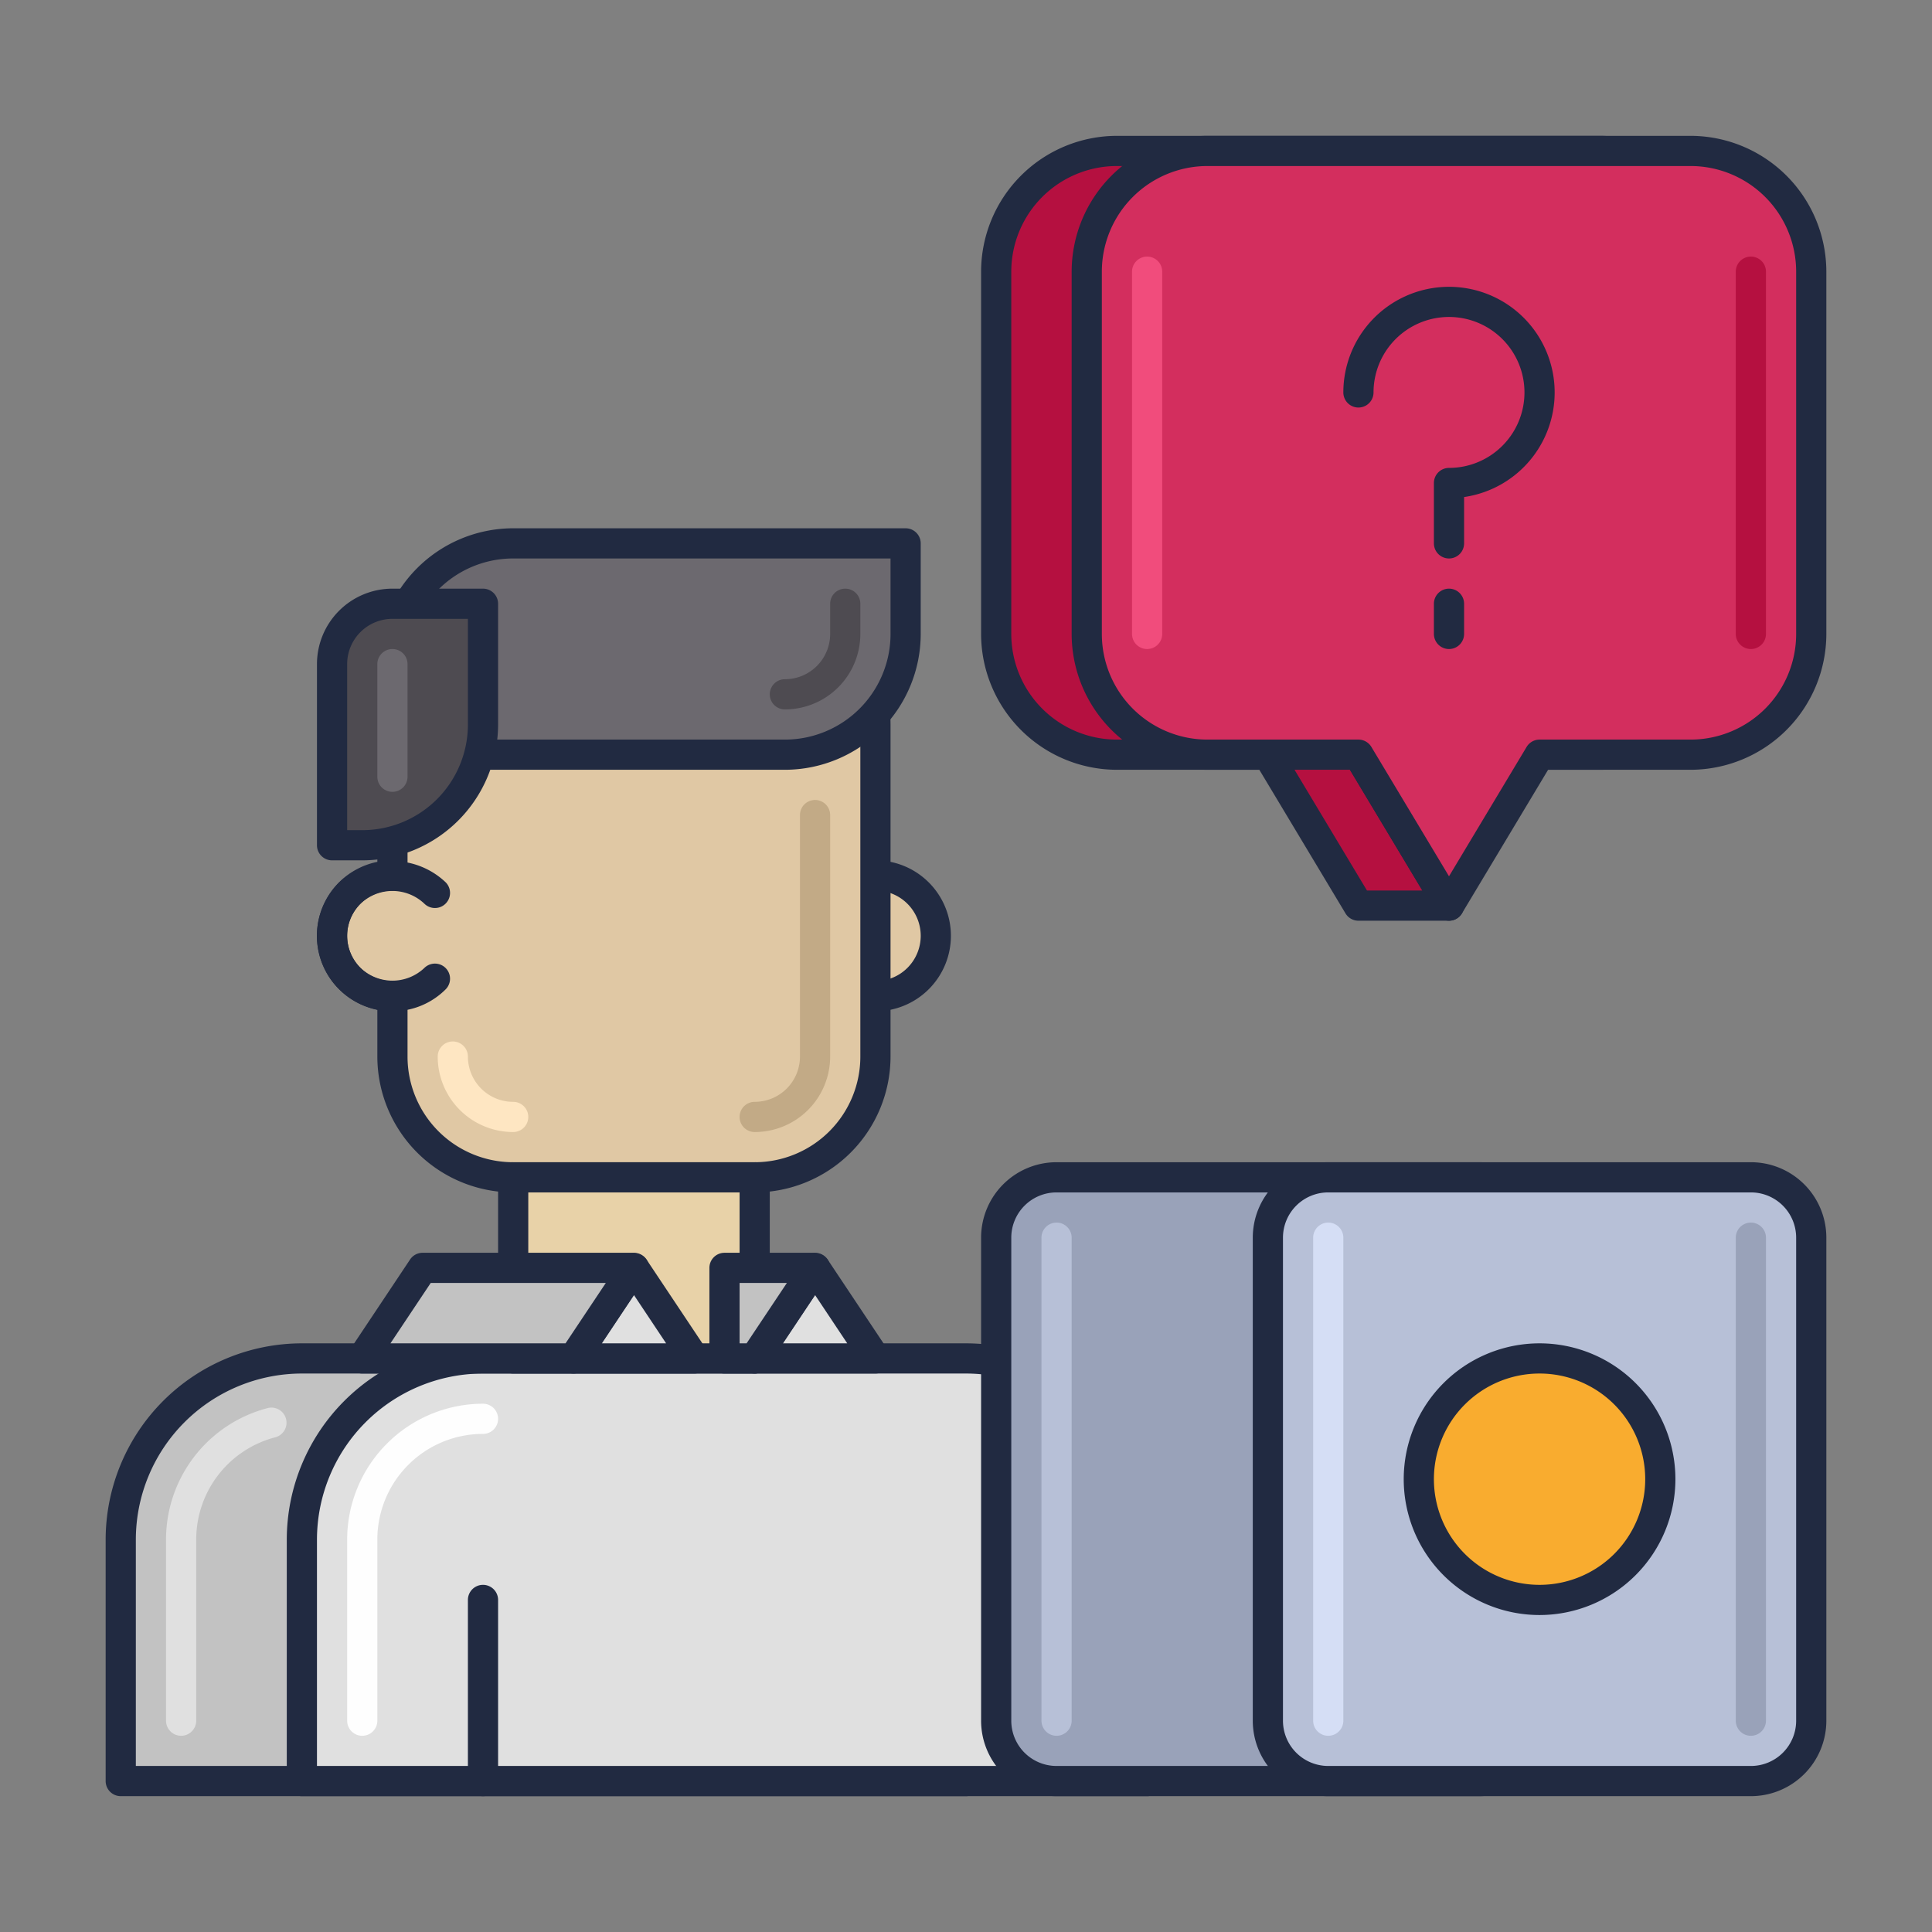<svg xmlns="http://www.w3.org/2000/svg" viewBox="0 0 64 64"><rect x="0" y="0" width="64" height="64" fill="#808080" stroke="none"/><path d="m53 5h-16a4 4 0 0 0 -4 4v12a4 4 0 0 0 4 4h5l3 5h3l-3-5h8a4 4 0 0 0 4-4v-12a4 4 0 0 0 -4-4z" fill="#b51040"></path><path d="m48 30.5h-3a.5.5 0 0 1 -.429-.243l-2.854-4.757h-4.717a4.505 4.505 0 0 1 -4.5-4.5v-12a4.505 4.505 0 0 1 4.5-4.5h16a4.505 4.505 0 0 1 4.5 4.5v12a4.505 4.505 0 0 1 -4.5 4.5h-7.117l2.546 4.243a.5.5 0 0 1 -.429.757zm-2.717-1h1.834l-2.546-4.243a.5.5 0 0 1 .429-.757h8a3.5 3.5 0 0 0 3.5-3.5v-12a3.5 3.5 0 0 0 -3.5-3.5h-16a3.5 3.5 0 0 0 -3.5 3.5v12a3.5 3.5 0 0 0 3.5 3.5h5a.5.5 0 0 1 .429.243z" fill="#212a41"></path><path d="m56 5h-16a4 4 0 0 0 -4 4v12a4 4 0 0 0 4 4h5l3 5 3-5h5a4 4 0 0 0 4-4v-12a4 4 0 0 0 -4-4z" fill="#d32e5e"></path><path d="m48 30.5a.5.5 0 0 1 -.429-.243l-2.854-4.757h-4.717a4.505 4.505 0 0 1 -4.5-4.5v-12a4.505 4.505 0 0 1 4.5-4.5h16a4.505 4.505 0 0 1 4.5 4.5v12a4.505 4.505 0 0 1 -4.5 4.5h-4.717l-2.854 4.757a.5.5 0 0 1 -.429.243zm-8-25a3.5 3.5 0 0 0 -3.5 3.5v12a3.5 3.5 0 0 0 3.5 3.5h5a.5.5 0 0 1 .429.243l2.571 4.285 2.571-4.285a.5.5 0 0 1 .429-.243h5a3.5 3.5 0 0 0 3.5-3.5v-12a3.5 3.5 0 0 0 -3.5-3.5z" fill="#212a41"></path><path d="m38 21.5a.5.5 0 0 1 -.5-.5v-12a.5.5 0 0 1 1 0v12a.5.5 0 0 1 -.5.5z" fill="#f14c7c"></path><path d="m58 21.5a.5.5 0 0 1 -.5-.5v-12a.5.5 0 0 1 1 0v12a.5.5 0 0 1 -.5.5z" fill="#b51040"></path><circle cx="29" cy="31" fill="#e0c8a4" r="2"></circle><path d="m29 33.5a2.5 2.5 0 1 1 2.5-2.5 2.5 2.5 0 0 1 -2.5 2.5zm0-4a1.5 1.5 0 1 0 1.5 1.5 1.5 1.5 0 0 0 -1.5-1.5z" fill="#212a41"></path><path d="m25 20h-8a4 4 0 0 0 -4 4v5a2 2 0 0 0 0 4v2a4 4 0 0 0 4 4h8a4 4 0 0 0 4-4v-11a4 4 0 0 0 -4-4z" fill="#e0c8a4"></path><path d="m25 39.5h-8a4.505 4.505 0 0 1 -4.5-4.5v-1.55a2.5 2.5 0 0 1 0-4.9v-4.55a4.505 4.505 0 0 1 4.5-4.5h8a4.505 4.505 0 0 1 4.5 4.5v11a4.505 4.505 0 0 1 -4.5 4.5zm-8-19a3.5 3.5 0 0 0 -3.5 3.5v5a.5.5 0 0 1 -.5.5 1.5 1.5 0 0 0 0 3 .5.5 0 0 1 .5.5v2a3.5 3.5 0 0 0 3.5 3.5h8a3.5 3.5 0 0 0 3.5-3.5v-11a3.5 3.5 0 0 0 -3.5-3.5z" fill="#212a41"></path><path d="m25 37.5a.5.5 0 0 1 0-1 1.5 1.5 0 0 0 1.5-1.5v-8a.5.5 0 0 1 1 0v8a2.5 2.5 0 0 1 -2.5 2.5z" fill="#c2aa86"></path><path d="m17 37.5a2.5 2.5 0 0 1 -2.5-2.5.5.5 0 0 1 1 0 1.5 1.5 0 0 0 1.5 1.5.5.5 0 0 1 0 1z" fill="#fee6c2"></path><path d="m26 45h-16a6 6 0 0 0 -6 6v8h28v-8a6 6 0 0 0 -6-6z" fill="#c2c2c2"></path><path d="m32 59.5h-28a.5.5 0 0 1 -.5-.5v-8a6.508 6.508 0 0 1 6.5-6.5h16a6.508 6.508 0 0 1 6.5 6.5v8a.5.5 0 0 1 -.5.5zm-27.5-1h27v-7.5a5.506 5.506 0 0 0 -5.5-5.5h-16a5.506 5.506 0 0 0 -5.5 5.5z" fill="#212a41"></path><path d="m10 51v8h28v-8a6 6 0 0 0 -6-6h-16a6 6 0 0 0 -6 6z" fill="#e0e0e0"></path><path d="m38 59.5h-28a.5.5 0 0 1 -.5-.5v-8a6.508 6.508 0 0 1 6.5-6.5h16a6.508 6.508 0 0 1 6.5 6.5v8a.5.5 0 0 1 -.5.5zm-27.5-1h27v-7.5a5.507 5.507 0 0 0 -5.5-5.5h-16a5.506 5.506 0 0 0 -5.5 5.5z" fill="#212a41"></path><path d="m6 57.5a.5.5 0 0 1 -.5-.5v-6a4.5 4.5 0 0 1 3.377-4.358.5.5 0 0 1 .25.968 3.5 3.5 0 0 0 -2.627 3.39v6a.5.5 0 0 1 -.5.5z" fill="#e0e0e0"></path><path d="m12 57.5a.5.5 0 0 1 -.5-.5v-6a4.505 4.505 0 0 1 4.5-4.5.5.5 0 0 1 0 1 3.5 3.5 0 0 0 -3.5 3.5v6a.5.5 0 0 1 -.5.5z" fill="#fefefe"></path><path d="m17 39h8v6h-8z" fill="#e8d2a8"></path><path d="m25 45.5h-8a.5.5 0 0 1 -.5-.5v-6a.5.5 0 0 1 .5-.5h8a.5.5 0 0 1 .5.5v6a.5.5 0 0 1 -.5.5zm-7.5-1h7v-5h-7z" fill="#212a41"></path><path d="m17 18h13a0 0 0 0 1 0 0v3a4 4 0 0 1 -4 4h-13a0 0 0 0 1 0 0v-3a4 4 0 0 1 4-4z" fill="#6c696f"></path><path d="m26 25.5h-13a.5.5 0 0 1 -.5-.5v-3a4.505 4.505 0 0 1 4.5-4.5h13a.5.5 0 0 1 .5.5v3a4.505 4.505 0 0 1 -4.5 4.5zm-12.5-1h12.5a3.5 3.5 0 0 0 3.5-3.5v-2.5h-12.5a3.5 3.5 0 0 0 -3.5 3.5z" fill="#212a41"></path><path d="m26 23.5a.5.5 0 0 1 0-1 1.5 1.5 0 0 0 1.5-1.5v-1a.5.5 0 0 1 1 0v1a2.5 2.5 0 0 1 -2.5 2.5z" fill="#4e4b51"></path><path d="m13 20h3a0 0 0 0 1 0 0v4a4 4 0 0 1 -4 4h-1a0 0 0 0 1 0 0v-6a2 2 0 0 1 2-2z" fill="#4e4b51"></path><path d="m12 28.5h-1a.5.5 0 0 1 -.5-.5v-6a2.5 2.5 0 0 1 2.5-2.5h3a.5.5 0 0 1 .5.5v4a4.505 4.505 0 0 1 -4.5 4.5zm-.5-1h.5a3.5 3.5 0 0 0 3.5-3.5v-3.5h-2.5a1.5 1.5 0 0 0 -1.5 1.5z" fill="#212a41"></path><path d="m13 26.231a.5.5 0 0 1 -.5-.5v-3.731a.5.5 0 0 1 1 0v3.731a.5.5 0 0 1 -.5.5z" fill="#6c696f"></path><path d="m29 45h-4l2-3z" fill="#e0e0e0"></path><path d="m29 45.5h-4a.5.5 0 0 1 -.416-.777l2-3a.519.519 0 0 1 .832 0l2 3a.5.5 0 0 1 -.416.777zm-3.066-1h2.132l-1.066-1.6z" fill="#212a41"></path><path d="m25 45h-1v-3h3z" fill="#c2c2c2"></path><path d="m25 45.5h-1a.5.5 0 0 1 -.5-.5v-3a.5.5 0 0 1 .5-.5h3a.5.5 0 0 1 .416.777l-2 3a.5.5 0 0 1 -.416.223zm-.5-1h.232l1.334-2h-1.566z" fill="#212a41"></path><path d="m23 45h-4l2-3z" fill="#e0e0e0"></path><path d="m23 45.5h-4a.5.5 0 0 1 -.416-.777l2-3a.519.519 0 0 1 .832 0l2 3a.5.5 0 0 1 -.416.777zm-3.066-1h2.132l-1.066-1.6z" fill="#212a41"></path><path d="m19 45h-7l2-3h7z" fill="#c2c2c2"></path><g fill="#212a41"><path d="m19 45.5h-7a.5.5 0 0 1 -.416-.777l2-3a.5.5 0 0 1 .416-.223h7a.5.5 0 0 1 .416.777l-2 3a.5.5 0 0 1 -.416.223zm-6.066-1h5.8l1.334-2h-5.8z"></path><path d="m13 33.5a2.5 2.5 0 0 1 -1.768-4.268 2.56 2.56 0 0 1 3.536 0 .5.5 0 0 1 -.707.707 1.538 1.538 0 0 0 -2.122 0 1.5 1.5 0 0 0 0 2.122 1.538 1.538 0 0 0 2.122 0 .5.5 0 0 1 .707.707 2.484 2.484 0 0 1 -1.768.732z"></path><path d="m16 59.5a.5.5 0 0 1 -.5-.5v-6a.5.5 0 0 1 1 0v6a.5.5 0 0 1 -.5.5z"></path><path d="m48 18.5a.5.5 0 0 1 -.5-.5v-2a.5.5 0 0 1 .5-.5 2.5 2.5 0 1 0 -2.5-2.5.5.5 0 0 1 -1 0 3.5 3.5 0 1 1 4 3.465v1.535a.5.5 0 0 1 -.5.5z"></path><path d="m48 21.5a.5.5 0 0 1 -.5-.5v-1a.5.5 0 0 1 1 0v1a.5.5 0 0 1 -.5.5z"></path></g><rect fill="#99a2b9" height="20" rx="2" width="18" x="33" y="39"></rect><path d="m49 59.5h-14a2.5 2.5 0 0 1 -2.5-2.5v-16a2.5 2.5 0 0 1 2.5-2.5h14a2.5 2.5 0 0 1 2.5 2.5v16a2.5 2.5 0 0 1 -2.5 2.5zm-14-20a1.5 1.5 0 0 0 -1.5 1.5v16a1.5 1.5 0 0 0 1.5 1.5h14a1.5 1.5 0 0 0 1.5-1.5v-16a1.5 1.5 0 0 0 -1.5-1.5z" fill="#212a41"></path><rect fill="#b7c0d7" height="20" rx="2" width="18" x="42" y="39"></rect><path d="m58 59.5h-14a2.5 2.5 0 0 1 -2.5-2.5v-16a2.5 2.5 0 0 1 2.5-2.5h14a2.5 2.5 0 0 1 2.5 2.5v16a2.5 2.5 0 0 1 -2.5 2.5zm-14-20a1.5 1.5 0 0 0 -1.5 1.5v16a1.5 1.5 0 0 0 1.5 1.5h14a1.5 1.5 0 0 0 1.5-1.5v-16a1.5 1.5 0 0 0 -1.5-1.5z" fill="#212a41"></path><circle cx="51" cy="49" fill="#f9ac2f" r="4"></circle><path d="m51 53.5a4.5 4.5 0 1 1 4.5-4.5 4.505 4.505 0 0 1 -4.5 4.5zm0-8a3.5 3.5 0 1 0 3.5 3.5 3.5 3.5 0 0 0 -3.5-3.5z" fill="#212a41"></path><path d="m44 57.5a.5.5 0 0 1 -.5-.5v-16a.5.5 0 0 1 1 0v16a.5.5 0 0 1 -.5.5z" fill="#d5def5"></path><path d="m35 57.5a.5.5 0 0 1 -.5-.5v-16a.5.5 0 0 1 1 0v16a.5.5 0 0 1 -.5.5z" fill="#b7c0d7"></path><path d="m58 57.5a.5.5 0 0 1 -.5-.5v-16a.5.5 0 0 1 1 0v16a.5.5 0 0 1 -.5.5z" fill="#99a2b9"></path></svg>